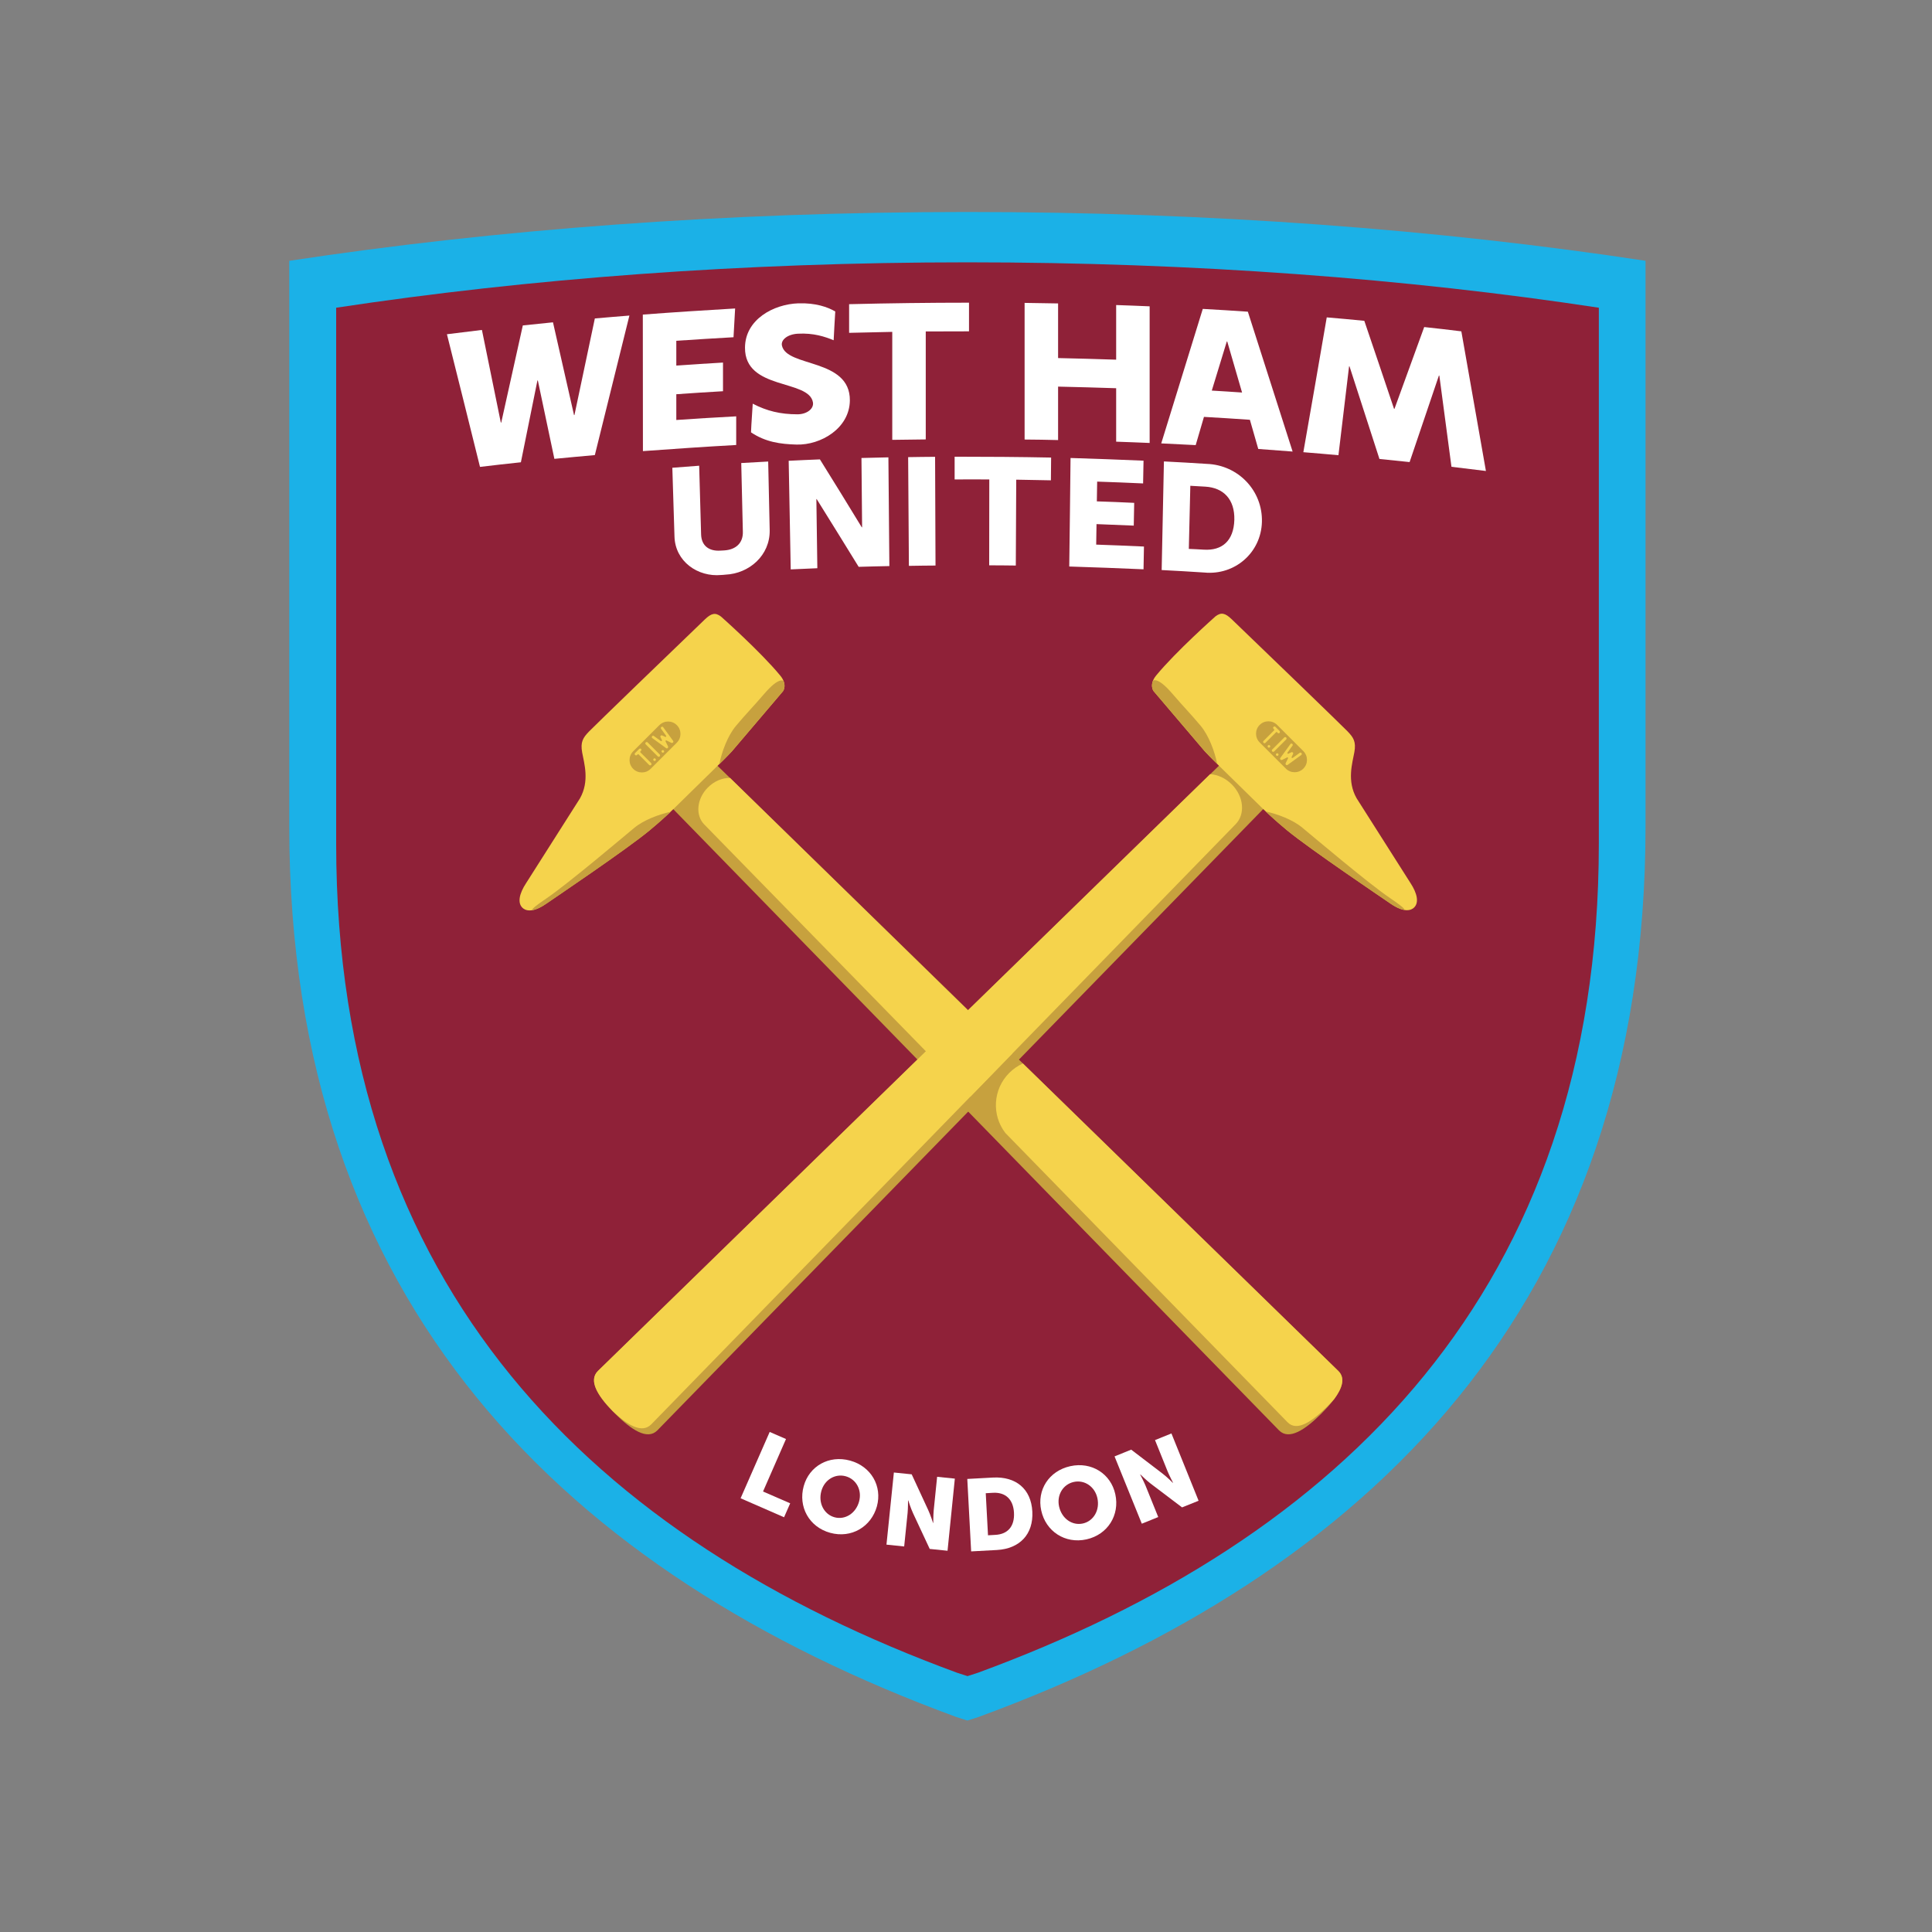 <svg xmlns="http://www.w3.org/2000/svg" xmlns:xlink="http://www.w3.org/1999/xlink" x="0px" y="0px" viewBox="0 0 1800 1800" style="enable-background:new 0 0 1800 1800;" xml:space="preserve"><rect x="0" y="0" width="1800" height="1800" fill="#808080" stroke="none"/><style type="text/css">	.st0{fill:#1BB1E7;}	.st1{fill:#8F2138;}	.st2{fill:#C7A13E;}	.st3{fill:#F5D34C;}	.st4{fill:#FFFFFF;}</style><g id="BLACK"></g><g id="BLUE">	<g>		<path class="st0" d="M1533.2,243c-192-29.2-406.1-45.5-631.9-45.5c-225.8,0-439.8,16.3-631.8,45.5l0,527.2   c0.1,445.6,258.5,696.2,621.5,829.5l10.3,3.3l0,0l10.3-3.3c363-133.2,621.4-383.9,621.5-829.5V243z"></path>		<path class="st1" d="M1489.6,286.7c-178.7-27.2-378.1-42.3-588.2-42.3c-210.2,0-409.5,15.2-588.2,42.3l0,499.6   c0.1,414.8,240.7,648.2,578.6,772.2l9.6,3.1l0,0l9.6-3.1c337.9-124,578.4-357.3,578.6-772.2V286.7z"></path>		<g>			<path class="st2" d="M1191.7,1332.7c9.3,9.3,24.2-0.5,39.5-15.8l0,0c15.3-15.3,25.1-30.2,15.8-39.5L663.7,708.8    c-9.3-9.3-26-7.8-37.2,3.5l0,0c-11.2,11.2-12.8,27.9-3.5,37.2L1191.7,1332.7z"></path>			<path class="st3" d="M681.8,700.1l47.7-56.1c0,0,4.5-6-2.5-14.5c-18.4-22.4-55.3-55.1-55.3-55.1c-5.3-4-9-3-14.9,2.6    c-29.2,28-103.5,99.8-108,104.5c-5.6,5.8-8.2,9.7-6.4,19.6c1.8,10,7.1,26.6-2.1,42.8l-50.2,79c-6.3,9.6-8.1,18.2-3.4,22.8    c2.5,2.5,8.9,5.4,21.9-3.6c6.2-4.3,74.5-50.3,96.2-68.2c12.7-10.5,22.5-20,22.5-20l41.2-40.4C668.6,713.5,677.3,705,681.8,700.1z    "></path>			<g>				<path class="st2" d="M509,837.1c-14.3,9.7-14.2,11.1-12.2,10.8c3.1-0.7,7.1-2.4,11.9-5.7c6.2-4.3,74.5-50.3,96.2-68.2     c9-7.4,16.5-14.3,20.1-17.7c-11.2,2.4-25.5,7.8-34.2,15.1C579.1,781.1,529.4,823.2,509,837.1z"></path>				<path class="st2" d="M681.8,700.1l47.7-56.1c0,0,2.8-3.7,0.5-9.5l0,0c0,0-3.9-4.4-17.7,11.6c-11.6,13.5-17,18.7-26.8,30.4     c-7.5,9-13.1,24-15.3,35.4C673,709.2,678.5,703.7,681.8,700.1z"></path>			</g>			<path class="st2" d="M612.4,1332.7c-9.3,9.3-24.2-0.5-39.5-15.8l0,0c-15.3-15.3-25.1-30.2-15.8-39.5l583.5-568.8    c9.3-9.3,26-7.8,37.2,3.5l0,0c11.2,11.2,12.8,27.9,3.5,37.2L612.4,1332.7z"></path>			<g>				<path class="st3" d="M606.7,1327.1L1151.1,768c9.3-9.3,7.8-26-3.5-37.2c-5.9-5.9-13.2-9.1-20.2-9.5l-570.4,556     c-8.9,8.9-0.3,22.9,13.8,37.4C584.8,1328,598.1,1335.7,606.7,1327.1z"></path>			</g>			<path class="st3" d="M1122.4,699.9l-47.7-56.1c0,0-4.5-6,2.5-14.5c18.4-22.4,55.3-55.1,55.3-55.1c5.3-4,9-3,14.9,2.6    c29.2,28,103.5,99.8,108,104.5c5.6,5.8,8.2,9.7,6.4,19.6c-1.8,10-7.1,26.6,2.1,42.8l50.2,79c6.3,9.6,8.1,18.2,3.4,22.8    c-2.5,2.5-8.9,5.4-21.9-3.6c-6.2-4.3-74.5-50.3-96.3-68.2c-12.7-10.5-22.5-20-22.5-20l-41.2-40.4    C1135.6,713.3,1126.9,704.8,1122.4,699.9z"></path>			<path class="st2" d="M1295.2,836.8c14.3,9.7,14.2,11.1,12.2,10.8c-3.1-0.7-7.1-2.4-11.9-5.7c-6.2-4.3-74.5-50.3-96.3-68.2    c-9-7.4-16.5-14.3-20.1-17.7c11.2,2.4,25.5,7.8,34.2,15.1C1225.1,780.8,1274.8,823,1295.2,836.8z"></path>			<path class="st2" d="M1122.4,699.9l-47.7-56.1c0,0-2.8-3.7-0.5-9.5l0,0c0,0,3.9-4.4,17.7,11.6c11.6,13.5,17,18.7,26.8,30.4    c7.5,9,13.1,24,15.3,35.4C1131.2,709,1125.7,703.5,1122.4,699.9z"></path>			<path class="st2" d="M1214.3,716.1c-4.5,4.5-11.8,4.5-16.3,0l-24.4-24.4c-4.5-4.5-4.5-11.8,0-16.3l0,0c4.5-4.5,11.8-4.5,16.3,0    l24.4,24.4C1218.8,704.4,1218.8,711.6,1214.3,716.1L1214.3,716.1z"></path>			<path class="st3" d="M680.2,724.8c-7.1-0.2-14.7,2.9-20.7,8.9c-10.4,10.4-11.9,25.9-3.2,34.6L904,1021.8l39.1-40.2L680.2,724.8z"></path>			<g>				<path class="st3" d="M1247,1277.4L953,990.8c-4.6,2.1-8.9,5-12.7,8.8c-15.3,15.3-16.5,39.4-3.6,56l263,269.6     c8.7,8.7,22.5-0.5,36.7-14.7c2.4-2.4,4.7-4.8,6.7-7.1C1250.6,1293.2,1253.5,1283.9,1247,1277.4z"></path>			</g>			<g>				<path class="st3" d="M1187.1,700.1c-0.5,0.5-1.3,0.5-1.8,0l0,0c-0.5-0.5-0.5-1.3,0-1.8l11.2-11.2c0.5-0.5,1.3-0.5,1.8,0l0,0     c0.5,0.5,0.5,1.3,0,1.8L1187.1,700.1z"></path>				<path class="st3" d="M1190.8,703.9c-0.5,0.5-1.2,0.5-1.7,0c-0.5-0.5-0.5-1.3,0-1.7c0.5-0.5,1.3-0.5,1.7,0     C1191.3,702.6,1191.3,703.4,1190.8,703.9z"></path>				<path class="st3" d="M1183.1,696.2c-0.5,0.5-1.3,0.5-1.7,0c-0.5-0.5-0.5-1.3,0-1.7c0.5-0.5,1.3-0.5,1.7,0     C1183.6,694.9,1183.6,695.7,1183.1,696.2z"></path>				<path class="st3" d="M1192.1,681l-3.8-3.8c-0.5-0.5-1.3-0.5-1.8,0c-0.5,0.5-0.5,1.3,0,1.8l0.6,0.6c0.2,0.2,0.2,0.6,0,0.8     l-9.9,9.9c-0.5,0.5-0.5,1.3,0,1.8c0.5,0.5,1.3,0.5,1.8,0l10-10c0.2-0.2,0.6-0.2,0.8,0.1l0.6,0.6c0.5,0.5,1.3,0.5,1.8,0     C1192.6,682.3,1192.6,681.5,1192.1,681z"></path>				<path class="st3" d="M1212.6,701.7c-0.4-0.6-1.2-0.7-1.7-0.3l-6.5,4.7l0,0c-0.3,0.2-0.7,0.2-0.9-0.1c-0.2-0.2-0.3-0.5-0.1-0.8     l0,0l1.3-2.7c0.2-0.4,0.2-1-0.1-1.3c0,0,0,0,0,0c0,0,0,0-0.1-0.1c0,0,0,0,0,0c0,0,0,0,0,0c0,0,0,0-0.1-0.1c0,0,0,0,0,0     c-0.4-0.3-0.9-0.4-1.3-0.1l-2.7,1.3l0,0c-0.3,0.1-0.6,0.1-0.8-0.1c-0.2-0.2-0.3-0.6-0.1-0.9l0,0l4.7-6.5     c0.4-0.6,0.3-1.3-0.3-1.7c-0.6-0.4-1.3-0.3-1.7,0.3l-9.3,12.8c-0.4,0.5-0.3,1.2,0.1,1.6c0,0,0,0,0.1,0.1c0,0,0,0,0,0     c0.4,0.3,0.9,0.4,1.4,0.2l4.6-2.3c0.3-0.1,0.6-0.1,0.8,0.1c0.2,0.2,0.3,0.5,0.1,0.8l-2.2,4.5c-0.2,0.5-0.1,1,0.2,1.4     c0,0,0,0,0,0c0,0,0,0,0.1,0c0.4,0.4,1.1,0.5,1.6,0.1l12.8-9.3C1212.9,703,1213,702.2,1212.6,701.7z"></path>			</g>			<path class="st2" d="M630.6,675.6c4.5,4.5,4.5,11.8,0,16.3l-24.4,24.4c-4.5,4.5-11.8,4.5-16.3,0l0,0c-4.5-4.5-4.5-11.8,0-16.3    l24.4-24.4C618.9,671.1,626.1,671.1,630.6,675.6L630.6,675.6z"></path>			<g>				<path class="st3" d="M614.6,702.9c0.5,0.5,0.5,1.3,0,1.8l0,0c-0.5,0.5-1.3,0.5-1.8,0l-11.2-11.2c-0.5-0.5-0.5-1.3,0-1.8l0,0     c0.5-0.5,1.3-0.5,1.8,0L614.6,702.9z"></path>				<path class="st3" d="M618.4,699.2c0.5,0.5,0.5,1.3,0,1.7c-0.5,0.5-1.3,0.5-1.7,0c-0.5-0.5-0.5-1.3,0-1.7     C617.1,698.7,617.9,698.7,618.4,699.2z"></path>				<path class="st3" d="M610.7,706.9c0.5,0.5,0.5,1.3,0,1.7c-0.5,0.5-1.3,0.5-1.7,0c-0.5-0.5-0.5-1.3,0-1.7     C609.4,706.4,610.2,706.4,610.7,706.9z"></path>				<path class="st3" d="M595.5,697.8l-3.8,3.8c-0.5,0.5-0.5,1.3,0,1.8c0.5,0.5,1.3,0.5,1.8,0l0.6-0.6c0.2-0.2,0.6-0.2,0.8,0     l9.9,9.9c0.5,0.5,1.3,0.5,1.8,0c0.5-0.5,0.5-1.3,0-1.8l-10-10c-0.2-0.2-0.2-0.6,0-0.8l0.6-0.6c0.5-0.5,0.5-1.3,0-1.8     C596.8,697.3,596,697.3,595.5,697.8z"></path>				<path class="st3" d="M616.2,677.3c-0.6,0.4-0.7,1.2-0.3,1.7l4.7,6.5l0,0c0.2,0.3,0.2,0.7-0.1,0.9c-0.2,0.2-0.5,0.3-0.8,0.1l0,0     l-2.7-1.3c-0.4-0.2-1-0.1-1.3,0.1c0,0,0,0,0,0c0,0,0,0-0.1,0.1c0,0,0,0,0,0c0,0,0,0,0,0c0,0,0,0-0.1,0.1c0,0,0,0,0,0     c-0.3,0.4-0.4,0.9-0.1,1.3l1.3,2.7l0,0c0.1,0.3,0.1,0.6-0.1,0.8c-0.2,0.2-0.6,0.3-0.9,0.1l0,0l-6.5-4.7     c-0.6-0.4-1.3-0.3-1.7,0.3c-0.4,0.6-0.3,1.3,0.3,1.7l12.8,9.3c0.5,0.4,1.2,0.3,1.6-0.1c0,0,0,0,0-0.1c0,0,0,0,0,0     c0.3-0.4,0.4-0.9,0.2-1.4l-2.3-4.6c-0.1-0.3-0.1-0.6,0.1-0.8c0.2-0.2,0.6-0.3,0.8-0.1l4.5,2.2c0.5,0.2,1,0.1,1.4-0.2     c0,0,0,0,0,0c0,0,0,0,0.1-0.1c0.4-0.4,0.5-1.1,0.1-1.6l-9.3-12.8C617.5,677,616.7,676.9,616.2,677.3z"></path>			</g>		</g>		<g>			<g>				<g>					<path class="st4" d="M672,535.7c-22,2.1-43-12.7-43.6-35.9c-0.7-21.3-1.3-42.7-2-64c10-0.8,15-1.2,25-1.9      c0.6,21.3,1.2,42.7,1.8,64c0.3,10.6,7.4,15.8,18,15.1c1.5-0.1,2.2-0.1,3.7-0.2c10.6-0.7,17.5-6.8,17.2-17.4      c-0.5-21.3-1-42.7-1.5-64c10-0.6,15-0.9,25.1-1.4c0.5,21.3,0.9,42.7,1.4,64c0.4,23.3-18.9,40.4-41.3,41.4      C674.2,535.6,673.5,535.6,672,535.7z"></path>					<path class="st4" d="M734.8,429.3c11.6-0.6,17.5-0.8,29.1-1.3c13.1,21,26.1,42.1,39,63.3c0.1,0,0.2,0,0.3,0      c-0.2-21.5-0.4-43.1-0.6-64.6c10-0.3,15.1-0.4,25.1-0.6c0.3,33.8,0.6,67.5,0.9,101.3c-11.5,0.2-17.2,0.4-28.6,0.7      C787,507,774,486,760.9,465c-0.1,0-0.2,0-0.3,0c0.3,21.5,0.6,43,0.9,64.4c-9.9,0.4-14.9,0.6-24.8,1.1      C736.1,496.8,735.5,463.1,734.8,429.3z"></path>					<path class="st4" d="M846.1,425.9c10-0.2,15.1-0.2,25.1-0.3c0.1,33.8,0.2,67.5,0.4,101.3c-9.9,0.1-14.9,0.1-24.8,0.3      C846.5,493.4,846.3,459.6,846.1,425.9z"></path>					<path class="st4" d="M921.7,446.7c-12.9-0.1-19.4-0.1-32.3,0c0-8.5,0-12.7,0-21.2c30,0,59.9,0.2,89.9,0.8      c-0.1,8.5-0.1,12.7-0.2,21.2c-12.9-0.3-19.4-0.4-32.3-0.6c-0.1,26.7-0.3,53.4-0.4,80c-9.9-0.1-14.9-0.2-24.8-0.2      C921.6,500.1,921.6,473.4,921.7,446.7z"></path>					<path class="st4" d="M997.4,426.7c22.7,0.7,45.3,1.5,68,2.5c-0.2,8.5-0.2,12.7-0.4,21.2c-17.1-0.8-25.7-1.1-42.8-1.7      c-0.1,7.4-0.2,11-0.3,18.4c13.9,0.5,20.9,0.7,34.8,1.4c-0.2,8.5-0.2,12.7-0.4,21.2c-13.9-0.6-20.8-0.9-34.7-1.4      c-0.1,7.6-0.2,11.5-0.3,19.1c17.8,0.6,26.7,1,44.5,1.8c-0.2,8.5-0.2,12.7-0.4,21.2c-23-1-46.1-1.9-69.2-2.6      C996.7,494.2,997,460.4,997.4,426.7z"></path>					<path class="st4" d="M1084.4,429.9c16,0.8,24.1,1.3,40.1,2.3c29.1,1.1,52,24.9,51.2,54.1c-0.8,28.7-25.3,49.9-53.8,47.1      c-15.8-1-23.8-1.5-39.6-2.3C1083,497.4,1083.7,463.6,1084.4,429.9z M1121.5,512.1c17.2,1.1,27.9-8.3,28.5-27.7      c0.5-19.3-10.2-30-27-31c-5.6-0.3-8.4-0.5-14-0.8c-0.5,19.6-0.9,39.2-1.4,58.8C1113.2,511.6,1115.9,511.8,1121.5,512.1z"></path>				</g>			</g>		</g>		<g>			<g>				<path class="st4" d="M416.4,311.4c13-1.6,19.6-2.4,32.6-4c5.9,28.8,11.7,57.5,17.6,86.3c0.1,0,0.2,0,0.4,0     c6.7-30.2,13.4-60.3,20.1-90.5c11.2-1.2,16.9-1.8,28.1-2.9c6.5,28.8,13.1,57.6,19.6,86.4c0.1,0,0.2,0,0.4,0     c6.3-30,12.7-60,19-90c12.9-1.1,19.3-1.7,32.2-2.7c-10.7,43.3-21.5,86.7-32.2,130c-15.1,1.3-22.7,2.1-37.7,3.5     c-5.1-24.3-10.3-48.7-15.4-73c-0.1,0-0.2,0-0.4,0c-5.1,25.4-10.3,50.8-15.4,76.2c-15.2,1.6-22.8,2.5-38.1,4.3     C437,393.7,426.7,352.6,416.4,311.4z"></path>				<path class="st4" d="M1236.1,295.7c14,1.2,21,1.8,35,3.2c9.3,27.3,18.5,54.6,27.7,82c0.1,0,0.2,0,0.4,0     c9.2-25.4,18.5-50.8,27.7-76.2c13.8,1.5,20.8,2.3,34.6,4c7.6,43.4,15.2,86.7,22.9,130.1c-12.8-1.6-19.3-2.4-32.1-3.9     c-3.8-28.3-7.5-56.6-11.3-85c-0.1,0-0.2,0-0.4,0c-9.1,26.9-18.2,53.7-27.3,80.6c-11.2-1.2-16.9-1.8-28.1-2.9     c-9.3-28.8-18.6-57.5-27.9-86.3c-0.1,0-0.2,0-0.4,0c-3.3,27.6-6.6,55.2-9.9,82.8c-13.1-1.2-19.6-1.7-32.7-2.8     C1221.7,379.3,1228.9,337.5,1236.1,295.7z"></path>				<path class="st4" d="M598.9,293.1c28.6-2.2,57.3-4,86-5.7c-0.6,10.7-0.9,16.1-1.5,26.8c-17.8,1-35.5,2.1-53.3,3.3     c0,9.3,0,13.9,0,23.1c17.4-1.2,26.1-1.8,43.5-2.8c0,10.7,0,16,0,26.7c-17.4,1-26.1,1.6-43.5,2.8c0,9.6,0,14.4,0,24     c18.6-1.3,37.2-2.4,55.8-3.4c0,10.7,0,16,0,26.7c-29,1.6-57.9,3.6-86.9,5.7C598.9,378,598.9,335.6,598.9,293.1z"></path>				<path class="st4" d="M831.3,309.2c-16.1,0.3-24.1,0.5-40.2,0.9c0-10.7,0-16,0-26.7c37.2-0.9,74.5-1.4,111.7-1.4     c0,10.7,0,16,0,26.7c-16.1,0-24.2,0-40.3,0.1c0,33.5,0,67,0,100.6c-12.5,0.1-18.7,0.2-31.2,0.4     C831.3,376.2,831.3,342.7,831.3,309.2z"></path>				<path class="st4" d="M954.6,282.2c12.5,0.2,18.7,0.3,31.2,0.5c0,17,0,33.9,0,50.9c18,0.4,36.1,0.9,54.1,1.5c0-17,0-33.9,0-50.9     c12.5,0.4,18.7,0.7,31.2,1.2c0,42.4,0,84.8,0,127.3c-12.5-0.5-18.7-0.8-31.2-1.2c0-16.6,0-33.2,0-49.8     c-18-0.6-36.1-1.1-54.1-1.5c0,16.6,0,33.2,0,49.8c-12.5-0.3-18.7-0.4-31.2-0.5C954.6,367,954.6,324.6,954.6,282.2z"></path>				<path class="st4" d="M1164.5,391.1c-17.1-1.2-25.7-1.7-42.8-2.7c-3.1,10.5-4.6,15.8-7.7,26.3c-12.8-0.7-19.2-1-32.1-1.6     c12.9-41.8,25.8-83.5,38.7-125.3c16.8,0.9,25.2,1.5,42,2.6c13.9,43.4,27.8,86.9,41.7,130.3c-12.8-1-19.2-1.5-32-2.4     C1169.2,407.4,1167.6,402,1164.5,391.1z M1143,318.1c-4.7,15.3-9.3,30.5-14,45.8c11.3,0.7,16.9,1,28.2,1.8     c-4.6-15.8-9.2-31.7-13.8-47.5C1143.2,318.2,1143.1,318.1,1143,318.1z"></path>				<g>					<path class="st4" d="M743.8,282.6c-23.2,0.8-49.6,15.1-49.7,41.3c-0.3,39.9,59.6,29.2,63.3,51c1,6-5.8,11.1-14.4,11.1      c-16,0-28.6-3.1-41.7-9.9c-0.6,11-1.2,16.8-1.6,26.7c13.5,9.1,27.5,11,42.5,11.4c22.4,0.6,49.3-15,49.6-41.1      c0.3-39.6-59-30.6-63.3-51.2c-1.1-5.3,5.3-10.5,14.9-11c14.7-0.8,25.2,2.8,33.3,6.1c0.6-12.7,0.8-14.5,1.5-26.8      C771.2,286.1,760,282.1,743.8,282.6z"></path>				</g>			</g>		</g>		<g>			<path class="st4" d="M717.1,1334.1l15.2,6.6l-21.4,48.9l25.3,11l-5.7,13l-40.5-17.7L717.1,1334.1z"></path>			<path class="st4" d="M792,1360.8c19.7,5.4,30.1,23.9,25,42.6c-5.3,19.1-23.8,30.1-43.5,24.7c-19.7-5.4-30-24.3-24.7-43.5    C753.9,1366,772.3,1355.4,792,1360.8z M777.5,1413.6c9.8,2.7,19.9-3.6,22.9-14.7c2.9-10.7-2.7-20.8-12.5-23.5    c-9.8-2.7-19.8,3.2-22.7,13.9C762.2,1400.3,767.7,1410.9,777.5,1413.6z"></path>			<path class="st4" d="M832.8,1371.9l16.6,1.7l15.4,33.3c2.2,4.7,4.5,12,4.5,12l0.2,0c0,0,0-7.3,0.4-11.6l3.2-31.4l16.5,1.7    l-6.8,67.2l-16.6-1.7l-15.5-33.2c-2.2-4.7-4.5-12-4.5-12l-0.2,0c0,0,0,7.3-0.4,11.6l-3.2,31.3l-16.5-1.7L832.8,1371.9z"></path>			<path class="st4" d="M901.2,1377.9l24-1.3c21.2-1.1,35.5,10.5,36.6,31.7c1.1,21.2-11.8,34.6-33,35.8l-24,1.3L901.2,1377.9z     M927.4,1430c11.4-0.6,18-7.8,17.3-20.7c-0.7-12.8-8.3-19.1-19.5-18.5l-6.8,0.4l2.1,39.2L927.4,1430z"></path>			<path class="st4" d="M997.2,1366c19.9-4.4,37.8,7.2,41.9,26.1c4.3,19.4-7,37.7-26.9,42.1c-19.9,4.4-37.9-7.5-42.1-26.9    C965.9,1388.3,977.2,1370.4,997.2,1366z M1008.9,1419.4c9.9-2.2,16-12.4,13.5-23.7c-2.4-10.8-12.1-17.2-22-15    c-9.9,2.2-16,12-13.7,22.8C989.2,1414.9,999,1421.6,1008.9,1419.4z"></path>			<path class="st4" d="M1038.4,1356.9l15.5-6.3l29.2,22.3c4.1,3.1,9.6,8.6,9.6,8.6l0.2-0.1c0,0-3.4-6.5-5-10.4l-11.8-29.3l15.3-6.2    l25.3,62.7l-15.4,6.2l-29.2-22.1c-4.1-3.1-9.6-8.6-9.6-8.6l-0.2,0.1c0,0,3.4,6.5,5,10.4l11.8,29.2l-15.3,6.2L1038.4,1356.9z"></path>		</g>	</g></g></svg>